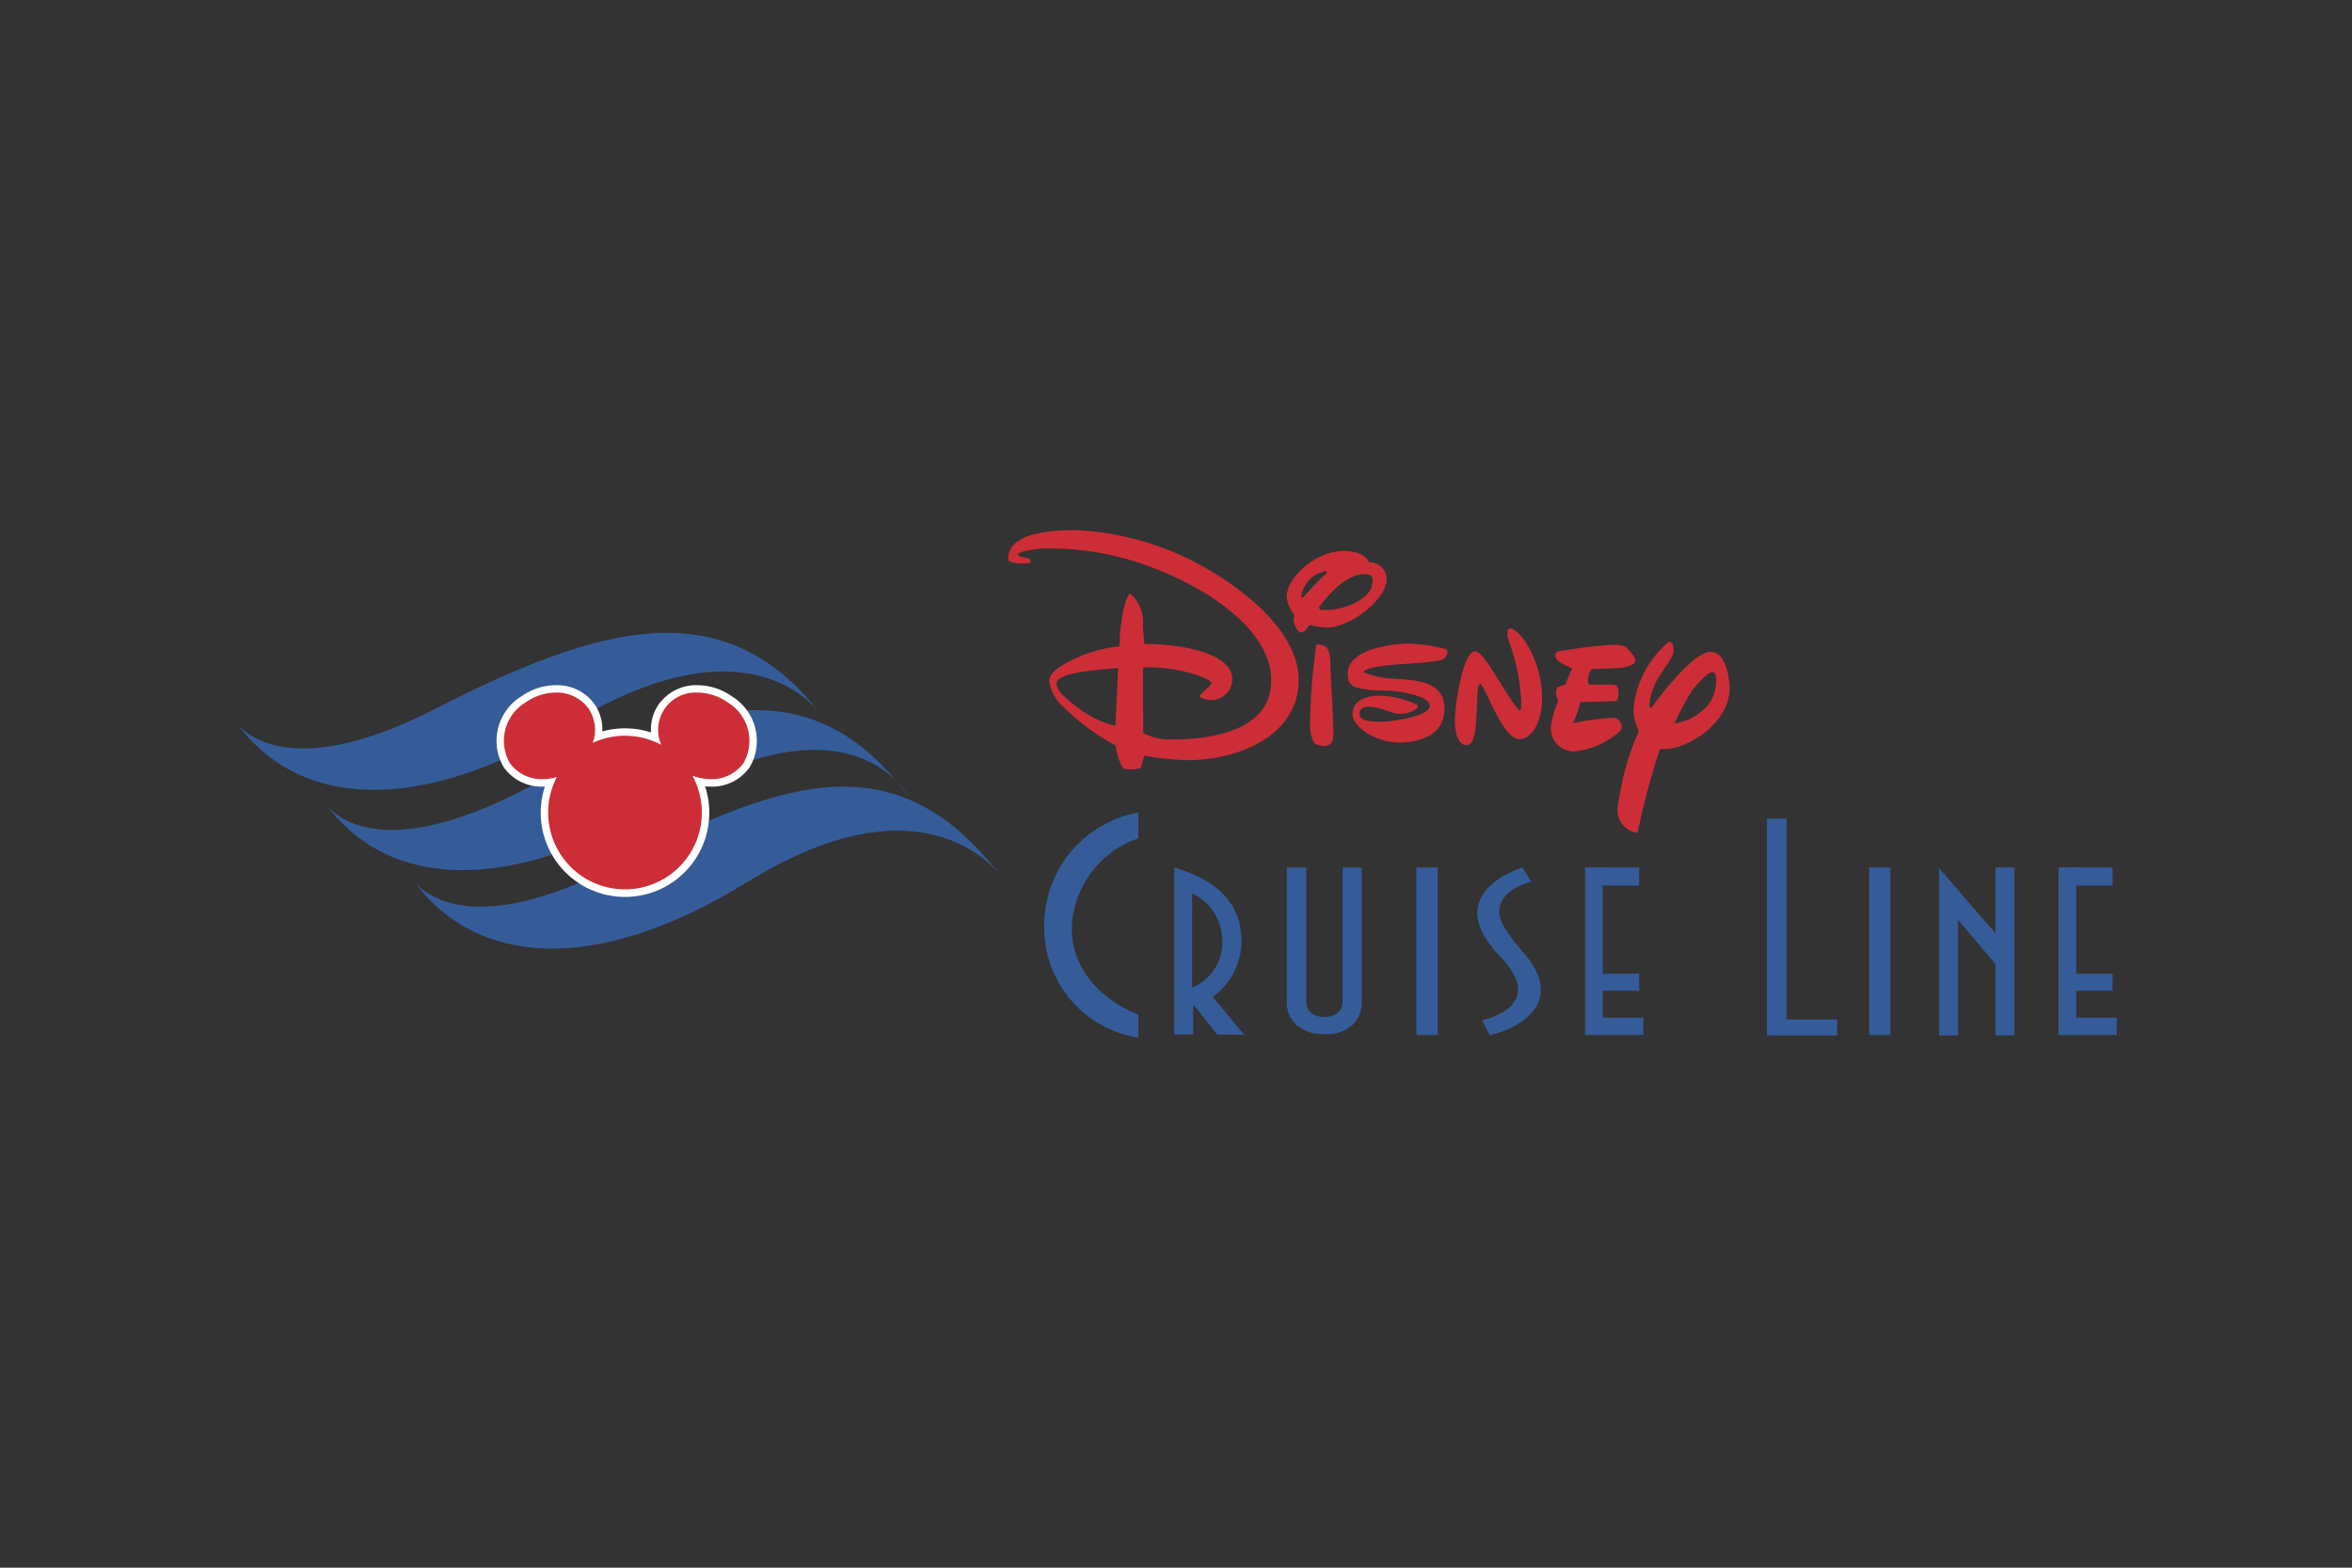 <svg class="svg-armateur" xmlns="http://www.w3.org/2000/svg" viewBox="0 0 150 100">
  <rect x="0" y="0" width="150" height="100" fill="#333333" stroke="none"/>
  <g id="Logo_Disney_Cruises_Lines" data-name="Logo_Disney Cruises Lines" transform="translate(-25.633 -161.224)">
    <rect id="Rectangle_2875" data-name="Rectangle 2875" width="150" height="100" transform="translate(25.633 161.224)" fill="none"/>
    <path id="Tracé_17556" data-name="Tracé 17556" d="M469.3,340v-8.555h1.22v8.6a1.933,1.933,0,0,1-.6,1.454,2.43,2.43,0,0,1-1.749.574,2.575,2.575,0,0,1-1.8-.574,1.921,1.921,0,0,1-.628-1.486v-8.57h1.242v8.539c0,1.055,1.182,1.007,1.182,1.007S469.3,340.982,469.3,340Z" transform="translate(-358.042 -114.887)" fill="#355c99"/>
    <path id="Tracé_17557" data-name="Tracé 17557" d="M518.138,342.13V331.444h1.356V342.13Z" transform="translate(-402.171 -114.888)" fill="#355c99"/>
    <path id="Tracé_17558" data-name="Tracé 17558" d="M701.156,342.133v-10.69h1.356v10.69Z" transform="translate(-556.316 -114.887)" fill="#355c99"/>
    <path id="Tracé_17559" data-name="Tracé 17559" d="M659.827,325.512V311.68h1.259V324.5H664.3v1.016h-4.47Z" transform="translate(-521.507 -98.242)" fill="#355c99"/>
    <path id="Tracé_17560" data-name="Tracé 17560" d="M733,342.158V337.61l-2.393-2.83v7.379H729.4V331.487l3.6,4.164v-4.207h1.208v10.714H733Z" transform="translate(-580.102 -114.888)" fill="#355c99"/>
    <g id="Groupe_8382" data-name="Groupe 8382" transform="translate(89.926 195.036)">
      <g id="Groupe_8381" data-name="Groupe 8381" transform="translate(0 0)">
        <path id="Tracé_17561" data-name="Tracé 17561" d="M353.979,197.164c-.414,0-.9-.057-.9-.3,0-1.748,3.047-1.824,4.344-1.824a18.327,18.327,0,0,1,5.7,1.2c2.8,1.026,8.482,4.447,8.482,8.361,0,3.458-3.686,5.112-7.109,5.112a18.925,18.925,0,0,1-2.746-.285c-.056.209-.094.361-.226.8a3.687,3.687,0,0,1-.658.076l-.432-.038a3.429,3.429,0,0,1-.489-1.482,14.449,14.449,0,0,1-3.329-2.452,2.774,2.774,0,0,1-.921-1.653c0-.3.188-.57.621-.874a8.631,8.631,0,0,1,3.855-1.349l.038-.779c.019-.19.207-2.223.64-2.6a2.406,2.406,0,0,1,.827,2.033c.019.38.037.779.094,1.2h.263c1.317,0,5.34.342,5.34,2.261a1.346,1.346,0,0,1-2.125,1.064c.282-.323.7-.608.809-.855-.376-.456-2.407-.988-3.893-.988a3.471,3.471,0,0,0-.489.019l.019,4.162a3.4,3.4,0,0,0,1.805.418c2.069,0,6.356-.361,6.356-3.743,0-3.344-4.231-5.929-7.391-7.145a18.134,18.134,0,0,0-6.789-1.292,6.094,6.094,0,0,0-1.542.171c-.32.076-.432.152-.432.228,0,.133.64.209.715.247a.194.194,0,0,1,.094.152.228.228,0,0,1-.075.152C354.355,197.145,354.185,197.164,353.979,197.164Zm6.112,6.67c-1.862.152-3.93.342-3.93,1.007,0,.513.865,1.14,1.392,1.539a6,6,0,0,0,2.369,1.14Z" transform="translate(-353.076 -195.036)" fill="#cd2d37"/>
        <path id="Tracé_17562" data-name="Tracé 17562" d="M471.034,204.19a1.115,1.115,0,0,1,1.054,1.026c0,1.463-2.482,3.136-3.724,3.136a4.075,4.075,0,0,1-1.185-.171c-.207.247-.282.456-.564.494-.188-.038-.433-.4-.47-.817a1.965,1.965,0,0,1,.056-.323,1.92,1.92,0,0,1-.489-1.14c0-1.254,1.862-2.926,3.648-2.926.827,0,1.486.323,1.6.741C470.977,204.209,471,204.19,471.034,204.19Zm-4.325,2.242a.145.145,0,0,0,.094-.038,18.042,18.042,0,0,1,1.467-1.52v-.019a.124.124,0,0,0-.038-.1,1.917,1.917,0,0,0-1.6,1.634A.1.1,0,0,0,466.709,206.432Zm1.786,4.143c.038,1.539.188,3.154.188,4.674,0,.3-.113.665-.583.665a1.754,1.754,0,0,1-.526-.114c-.245-.077-.358-.817-.376-1.007,0-.969.019-.988.056-1.995.019-.266.075-1.312.32-3.231.019-.095.037-.133.113-.133C468.363,209.454,468.458,209.853,468.5,210.575Zm-.583-3.345h.414c.94,0,2.858-.646,2.858-1.805,0-.266,0-.475-.489-.475-1.09,0-2.162,1.064-2.934,2.128C467.762,207.116,467.856,207.23,467.912,207.23Z" transform="translate(-447.942 -202.138)" fill="#cd2d37"/>
        <path id="Tracé_17563" data-name="Tracé 17563" d="M491.4,242.73a.041.041,0,0,0,.038.038,5.693,5.693,0,0,0,1.937.4c1.279.095,3.178.114,3.178,1.9,0,2.052-2.257,2.166-2.858,2.166-1.6,0-3.008-1.026-3.008-1.805,0-.931.959-1.178,1.71-1.178a5.611,5.611,0,0,1,2.426.589.1.1,0,0,1,.038.076.161.161,0,0,1-.038.114,1.725,1.725,0,0,1-1.072.38c-.545,0-1.3-.456-2.031-.456-.263,0-.583.057-.583.475,0,.475.846.475,1.523.475.358,0,2.953-.3,2.953-1.007,0-.665-1.974-.95-2.783-.969-2.162-.057-2.445-.285-2.445-1.084,0-1.786,3.573-1.919,3.742-1.919a10.136,10.136,0,0,1,2.407.323c.132.019.207.076.207.285a.547.547,0,0,1-.414.437c-.15.038-.47.095-.62.114-.658.095-2.6.171-3.2.285a2.958,2.958,0,0,0-1.072.285A.143.143,0,0,0,491.4,242.73Z" transform="translate(-468.723 -233.684)" fill="#cd2d37"/>
        <path id="Tracé_17564" data-name="Tracé 17564" d="M537,235.182c0-.152.019-.4.188-.4.526,0,2.031,1.881,2.031,4.523,0,1.159-.527,2.546-1.448,2.546-1.091,0-2.238-3.534-2.5-3.534-.038,0-.095.057-.132.209-.056.228-.094,2.223-.188,2.812-.056.267-.15.893-.564.893-.6,0-.734-1.045-.734-1.5,0-.988.489-4.485,1.3-4.485.564,0,1.693,2.375,2.689,3.63.075.076.113.152.132.152.113,0,.113-.171.113-.494a12.637,12.637,0,0,0-.828-4.047l-.056-.228v-.076Z" transform="translate(-505.163 -228.512)" fill="#cd2d37"/>
        <path id="Tracé_17565" data-name="Tracé 17565" d="M576.9,246.919a5.1,5.1,0,0,1-2.9,1.292,1.466,1.466,0,0,1-1.5-1.6,6.023,6.023,0,0,1,.47-1.615,1.673,1.673,0,0,1-.151-.494,1.4,1.4,0,0,1,.095-.38,2.1,2.1,0,0,1,.489-.152l.451-1.045c-.433-.209-1.072-.456-1.072-.855,0-.209.17-.266.489-.285a27.888,27.888,0,0,1,3.254-.38,2.618,2.618,0,0,1,.771.133c.17.209.6.608.6.931,0,.19-.658.4-1.016.418-.809.057-1,.038-1.5.057a1.4,1.4,0,0,0-.282.019,1.172,1.172,0,0,0-.226.8.172.172,0,0,0,.17.19h1.391l.263.038a1.079,1.079,0,0,1,.113.551c0,.152-.037.437-.207.456-.338.019-1.185.057-2.125.057-.038,0-.075,0-.112.076a7.446,7.446,0,0,1-.452,1.273c.094,0,.808-.19,2.012-.3.188-.019.432-.038.621-.038.226,0,.47.323.47.57A.308.308,0,0,1,576.9,246.919Z" transform="translate(-537.885 -234.092)" fill="#cd2d37"/>
        <path id="Tracé_17566" data-name="Tracé 17566" d="M600.7,252.384a1.432,1.432,0,0,1-1.26-1.521,17.68,17.68,0,0,1,1.354-4.96,3.414,3.414,0,0,1-.339-1.387,6.361,6.361,0,0,1,2.256-4.313c.264.038.3.19.3.532,0,.38-.225.627-.808,1.52a4.091,4.091,0,0,0-.733,1.938c0,.076,0,.19.056.228h.038c.019,0,.037-.019.075-.076.9-1.216,2.764-3.5,3.723-3.5.978,0,1.222,1.6,1.222,2.356,0,2.243-2.783,3.838-4.043,3.838a3.377,3.377,0,0,0-.414.038,50.293,50.293,0,0,0-1.373,5.15Zm4.213-7.848a2.36,2.36,0,0,0,.808-1.862c0-.209,0-.532-.245-.532-.32,0-1.035.855-1.316,1.216a21.382,21.382,0,0,0-1.091,2.053A3.384,3.384,0,0,0,604.914,244.536Z" transform="translate(-560.573 -233.077)" fill="#cd2d37"/>
      </g>
    </g>
    <path id="Tracé_17567" data-name="Tracé 17567" d="M373.673,323.6a7.082,7.082,0,0,1-6-7.071,7.309,7.309,0,0,1,6-7.286v1.65a6.261,6.261,0,0,0-4.244,5.737c0,2.549,1.793,4.538,4.244,5.5Z" transform="translate(-275.443 -96.19)" fill="#355c99"/>
    <g id="Groupe_8383" data-name="Groupe 8383" transform="translate(100.515 216.556)">
      <path id="Tracé_17568" data-name="Tracé 17568" d="M421.346,332.84l-.006,6.339,1.263.468,2.065,2.475-1.724-.023-1.454-1.828-.082.021V342.1H420.2V331.444l.6.327" transform="translate(-420.196 -331.444)" fill="#355c99"/>
      <path id="Tracé_17569" data-name="Tracé 17569" d="M421.1,339.2a3.128,3.128,0,0,0,2.171-3.112,3.364,3.364,0,0,0-2.808-3.267l-.27-1.378c2.64.785,4.281,2.206,4.3,4.664a4.461,4.461,0,0,1-2.37,3.937Z" transform="translate(-420.197 -331.444)" fill="#355c99"/>
    </g>
    <path id="Tracé_17570" data-name="Tracé 17570" d="M542.738,334.171c.128-1.5,1.815-2.364,2.862-2.728l.584.914s-2,.426-2.053,1.862c-.026.653.492,1.439,1.576,2.693,2.9,3.355-.8,4.972-2.176,5.221l-.5-.938s4.236-.846,1.22-4C543.063,335.956,542.669,334.984,542.738,334.171Z" transform="translate(-422.884 -114.887)" fill="#355c99"/>
    <g id="Groupe_8384" data-name="Groupe 8384" transform="translate(126.722 216.556)">
      <rect id="Rectangle_2840" data-name="Rectangle 2840" width="1.131" height="10.686" fill="#355c99"/>
      <rect id="Rectangle_2841" data-name="Rectangle 2841" width="2.711" height="1.156" transform="translate(0.737)" fill="#355c99"/>
      <rect id="Rectangle_2842" data-name="Rectangle 2842" width="2.98" height="1.1" transform="translate(0.737 9.586)" fill="#355c99"/>
      <rect id="Rectangle_2843" data-name="Rectangle 2843" width="2.711" height="1.086" transform="translate(0.737 6.782)" fill="#355c99"/>
    </g>
    <g id="Groupe_8385" data-name="Groupe 8385" transform="translate(156.916 216.556)">
      <rect id="Rectangle_2844" data-name="Rectangle 2844" width="1.131" height="10.686" fill="#355c99"/>
      <rect id="Rectangle_2845" data-name="Rectangle 2845" width="2.711" height="1.156" transform="translate(0.736)" fill="#355c99"/>
      <rect id="Rectangle_2846" data-name="Rectangle 2846" width="2.981" height="1.1" transform="translate(0.736 9.586)" fill="#355c99"/>
      <rect id="Rectangle_2847" data-name="Rectangle 2847" width="2.711" height="1.086" transform="translate(0.736 6.782)" fill="#355c99"/>
    </g>
    <path id="Tracé_17571" data-name="Tracé 17571" d="M40.633,242.221s2.655,4.385,12.7-.754c10.342-5.29,18.639-7.865,24.887.647,0,0-4.148-7.057-16.215.269C52.18,248.35,44.554,247.724,40.633,242.221Z" transform="translate(0 -34.998)" fill="#355c99"/>
    <path id="Tracé_17572" data-name="Tracé 17572" d="M76.926,273.739s2.586,4.471,12.848-.908c10.289-5.393,18.1-8.008,24.349.5,0,0-3.609-6.914-15.676.412C88.619,279.714,80.847,279.242,76.926,273.739Z" transform="translate(-30.567 -61.317)" fill="#355c99"/>
    <path id="Tracé_17573" data-name="Tracé 17573" d="M112.338,304.692s2.655,4.387,12.7-.754c10.341-5.292,17.938-8.555,24.887.647,0,0-4.606-6.91-16.215.269C123.934,310.9,116.259,310.2,112.338,304.692Z" transform="translate(-60.392 -87.379)" fill="#355c99"/>
    <g id="Groupe_8386" data-name="Groupe 8386" transform="translate(57.271 204.929)">
      <path id="Tracé_17574" data-name="Tracé 17574" d="M155.577,272.276a5.138,5.138,0,0,1-4.76-7.074,3.375,3.375,0,0,1-.5.037,2.707,2.707,0,0,1-2.28-1.125,3.1,3.1,0,0,1,1.084-4.214,3.634,3.634,0,0,1,2.041-.656,2.713,2.713,0,0,1,2.284,1.127,2.626,2.626,0,0,1,.41,1.922,5.094,5.094,0,0,1,1.717-.3,5.153,5.153,0,0,1,1.943.381,2.626,2.626,0,0,1,.4-2.009,2.713,2.713,0,0,1,2.284-1.127,3.634,3.634,0,0,1,2.041.656,3.1,3.1,0,0,1,1.084,4.214,2.708,2.708,0,0,1-2.28,1.125h0a3.4,3.4,0,0,1-.727-.079,5.139,5.139,0,0,1-4.744,7.115Z" transform="translate(-147.357 -259.008)" fill="#cd2d37"/>
      <path id="Tracé_17575" data-name="Tracé 17575" d="M158.941,258.218a3.372,3.372,0,0,1,1.907.614,2.858,2.858,0,0,1,1.024,3.885,2.481,2.481,0,0,1-2.085,1.023,3.261,3.261,0,0,1-1.172-.224,4.9,4.9,0,1,1-8.643.089,3.219,3.219,0,0,1-.912.134,2.48,2.48,0,0,1-2.085-1.022A2.858,2.858,0,0,1,148,258.832a3.371,3.371,0,0,1,1.907-.614,2.487,2.487,0,0,1,2.089,1.025,2.458,2.458,0,0,1,.267,2.181,4.9,4.9,0,0,1,4.365.127,2.385,2.385,0,0,1,2.315-3.333m0-.473a2.946,2.946,0,0,0-2.478,1.229,2.812,2.812,0,0,0-.486,1.788,5.387,5.387,0,0,0-3.107-.065,2.811,2.811,0,0,0-.486-1.722,2.946,2.946,0,0,0-2.478-1.229,3.819,3.819,0,0,0-2.176.7,3.332,3.332,0,0,0-1.144,4.543,2.94,2.94,0,0,0,2.474,1.226l.146,0a5.375,5.375,0,1,0,10.217-.015,3.594,3.594,0,0,0,.364.018,2.941,2.941,0,0,0,2.474-1.227,3.331,3.331,0,0,0-1.144-4.543,3.819,3.819,0,0,0-2.176-.7Z" transform="translate(-146.096 -257.745)" fill="#fff"/>
    </g>
  </g>
</svg>
